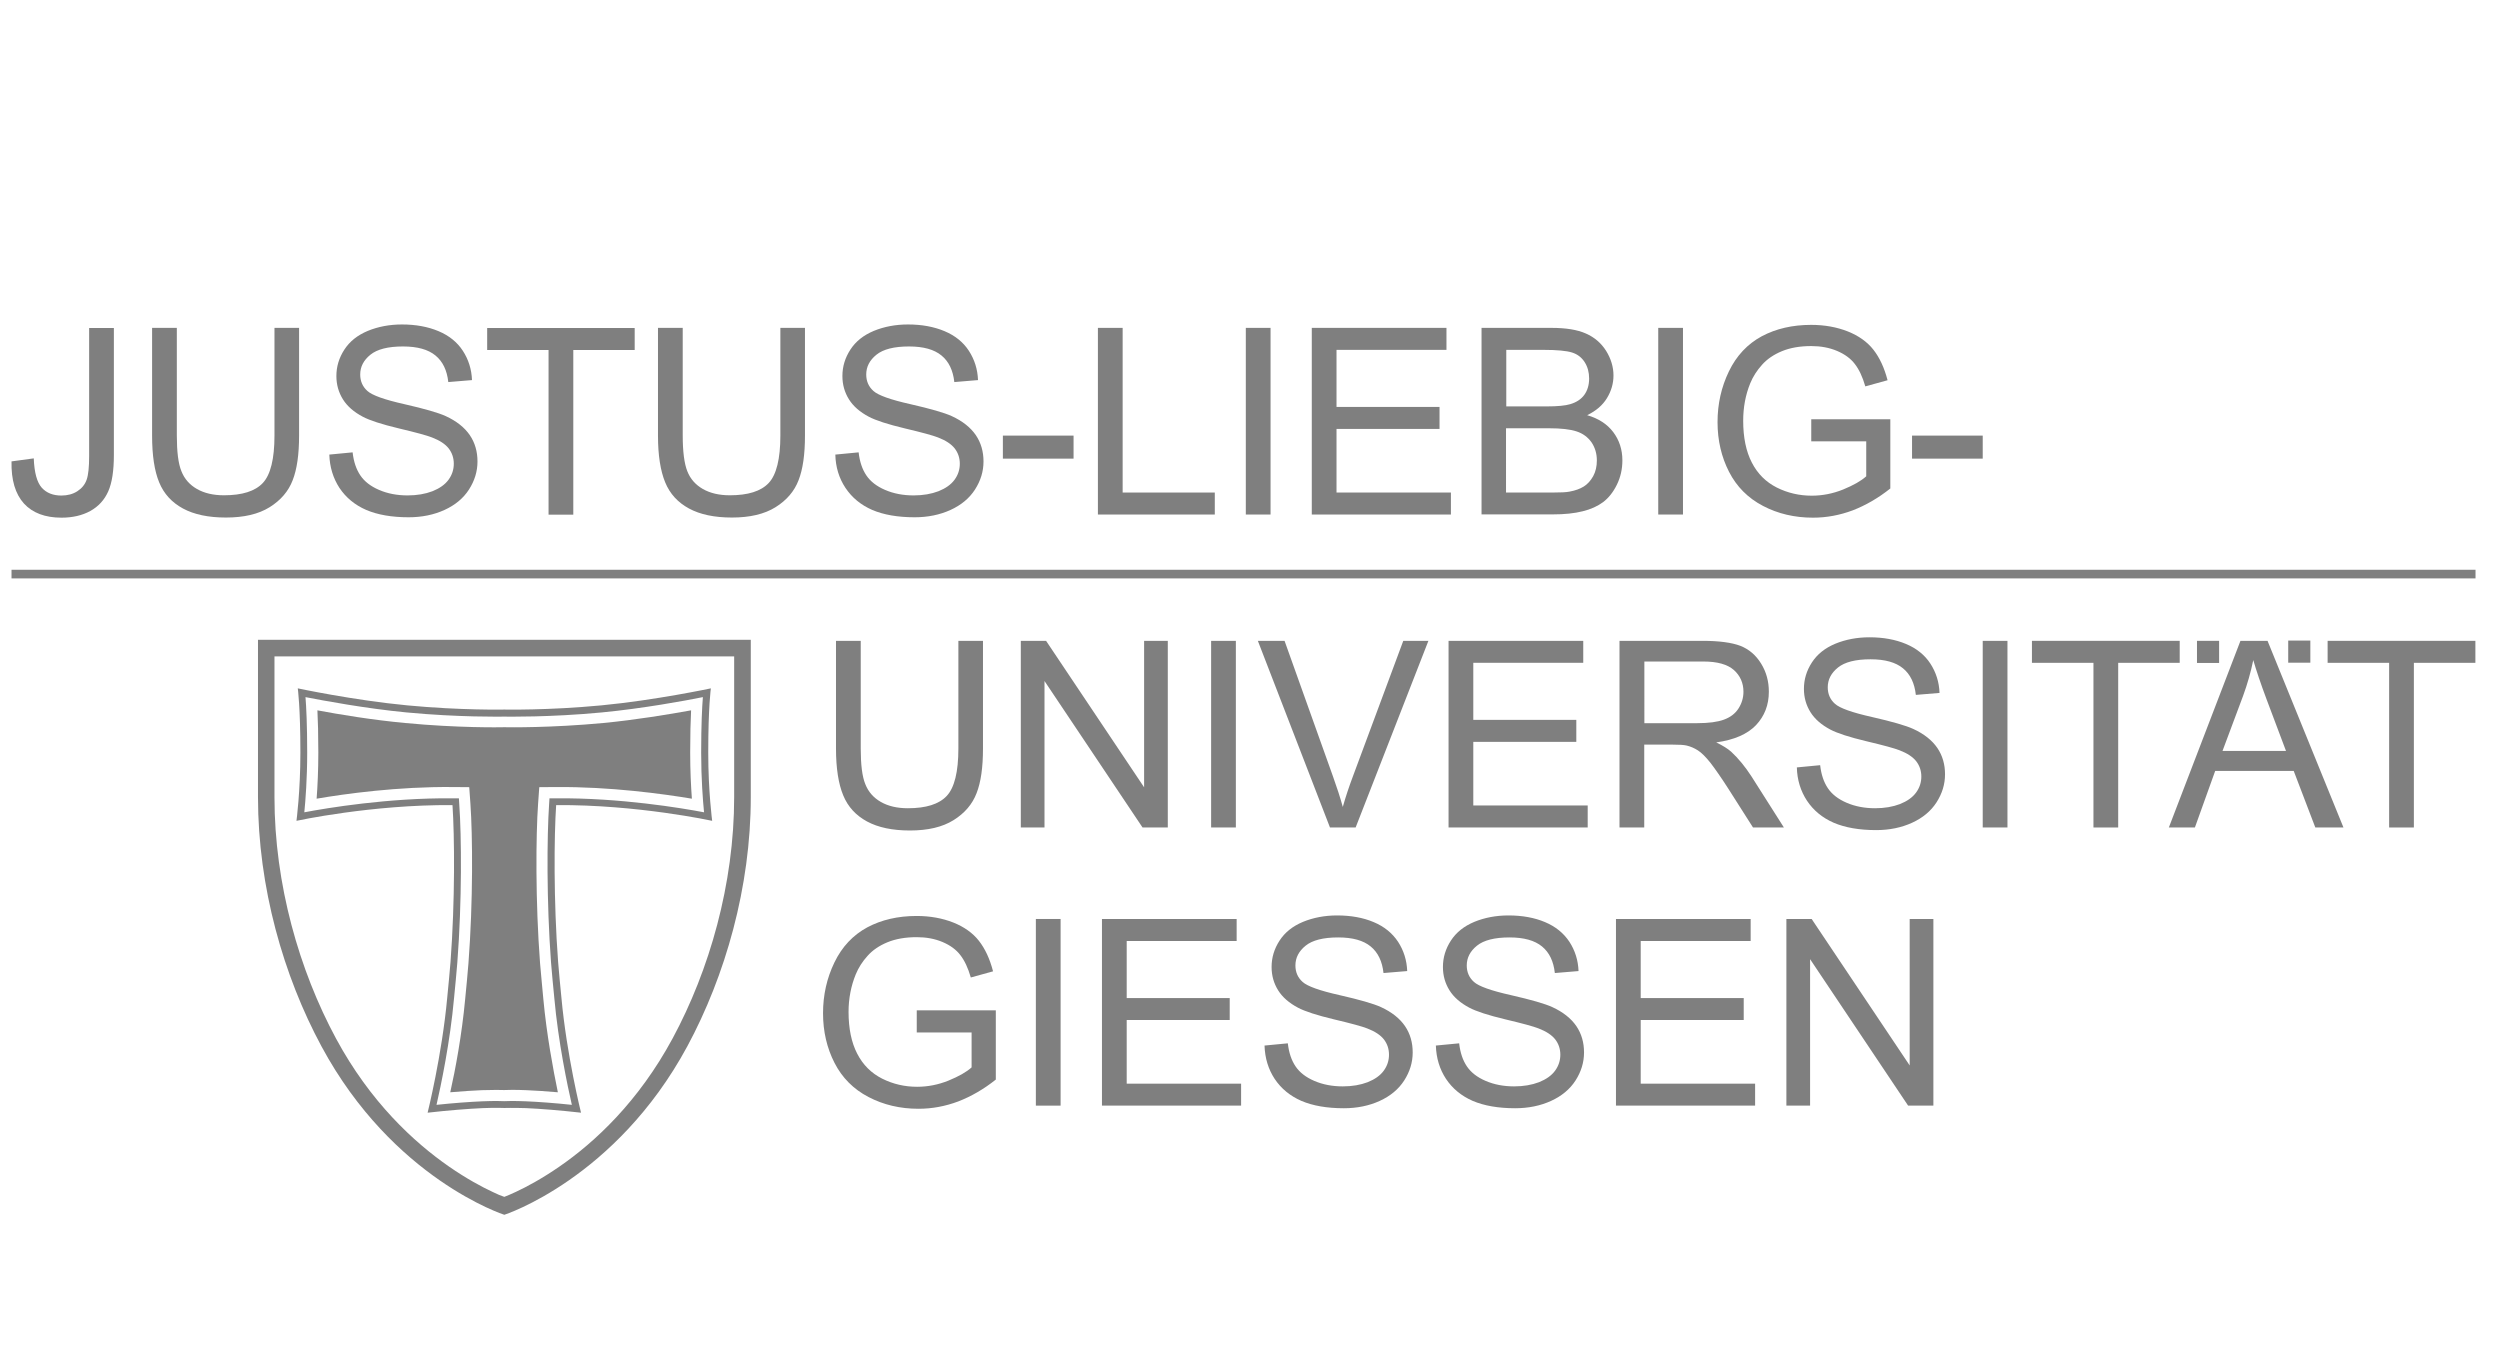 <?xml version="1.0" encoding="UTF-8"?> <svg xmlns="http://www.w3.org/2000/svg" xmlns:xlink="http://www.w3.org/1999/xlink" version="1.1" id="Ebene_1" x="0px" y="0px" viewBox="0 0 191 104" style="enable-background:new 0 0 191 104;" xml:space="preserve"> <style type="text/css"> .st0{opacity:0.5;} .st1{opacity:0.5;fill-rule:evenodd;clip-rule:evenodd;} </style> <rect x="0.88" y="43.53" class="st0" width="188.25" height="0.66"></rect> <path class="st0" d="M35.54,76.32c0.07-0.73,0.2-2.04,0.25-2.73c0.36-4.74,0.32-9.78,0.15-12.18l-0.09-1.27l-1.27-0.01 c-4.17-0.04-8.17,0.51-10.39,0.89c0.07-0.93,0.13-2.16,0.13-3.53c0-1.37-0.03-2.43-0.07-3.22c1.65,0.31,4.22,0.74,6.73,0.97 c3.98,0.38,7.23,0.33,7.55,0.32c0.34,0.01,3.58,0.05,7.54-0.32c2.51-0.24,5.08-0.67,6.73-0.97c-0.04,0.79-0.07,1.84-0.07,3.22 c0,1.37,0.06,2.59,0.13,3.53c-2.23-0.37-6.22-0.92-10.39-0.89l-1.27,0.01l-0.09,1.27c-0.17,2.4-0.21,7.45,0.15,12.18 c0.05,0.68,0.19,1.99,0.25,2.73c0.25,2.7,0.75,5.4,1.11,7.13c-0.9-0.08-1.72-0.13-2.4-0.16c-0.89-0.04-1.52-0.02-1.71-0.01 c-0.18-0.01-0.81-0.02-1.71,0.01c-0.67,0.03-1.5,0.08-2.4,0.16C34.79,81.73,35.29,79.03,35.54,76.32L35.54,76.32L35.54,76.32z"></path> <path class="st1" d="M38.53,92.81c0,0-8.51-2.73-13.97-12.87c-2.9-5.38-4.85-12.16-4.85-19.04V48.88h37.65V60.9 c0,6.87-1.95,13.66-4.85,19.04C47.04,90.07,38.53,92.81,38.53,92.81L38.53,92.81z M37.65,91.07c-0.84-0.39-2.01-1.02-3.34-1.94 c-2.68-1.86-6.02-4.93-8.64-9.79c-2.81-5.21-4.7-11.79-4.7-18.43V50.15h35.12V60.9c0,6.64-1.89,13.22-4.7,18.43 c-2.62,4.86-5.96,7.94-8.64,9.79c-1.33,0.92-2.5,1.55-3.34,1.94c-0.37,0.17-0.66,0.3-0.88,0.38C38.31,91.37,38.01,91.25,37.65,91.07 L37.65,91.07z"></path> <path class="st1" d="M38.53,84.65c0,0-0.65-0.03-1.65,0.01c-1.1,0.05-2.64,0.17-4.21,0.35c0,0,1.1-4.41,1.5-8.81 c0.07-0.73,0.2-2.03,0.25-2.71c0.35-4.66,0.31-9.62,0.15-11.98c-6.16-0.05-11.92,1.2-11.92,1.2s0.3-2.25,0.3-5.21 c0-3.51-0.2-4.91-0.2-4.91s4.26,0.91,8.37,1.3c4.1,0.39,7.41,0.32,7.41,0.32s3.31,0.07,7.41-0.32c4.1-0.39,8.37-1.3,8.37-1.3 s-0.2,1.4-0.2,4.91c0,2.96,0.3,5.21,0.3,5.21s-5.76-1.25-11.92-1.2c-0.16,2.36-0.2,7.32,0.15,11.98c0.05,0.68,0.18,1.98,0.25,2.71 c0.4,4.41,1.5,8.81,1.5,8.81c-1.57-0.18-3.11-0.3-4.21-0.35C39.18,84.63,38.53,84.65,38.53,84.65L38.53,84.65z M36.85,84.14 c-0.94,0.04-2.18,0.13-3.5,0.27c0.33-1.44,1.04-4.8,1.34-8.16c0.07-0.73,0.2-2.03,0.25-2.71c0.36-4.69,0.32-9.68,0.15-12.06 l-0.03-0.49l-0.49,0c-4.92-0.04-9.58,0.74-11.32,1.07c0.09-0.9,0.22-2.57,0.22-4.55c0-2.13-0.07-3.5-0.13-4.25 c1.39,0.27,4.6,0.87,7.72,1.17c4,0.38,7.25,0.32,7.46,0.32c0.21,0,3.47,0.06,7.46-0.32c3.12-0.3,6.34-0.89,7.72-1.17 c-0.06,0.75-0.13,2.12-0.13,4.25c0,1.98,0.13,3.65,0.22,4.55c-1.74-0.33-6.4-1.11-11.32-1.07l-0.49,0l-0.03,0.49 c-0.16,2.37-0.2,7.37,0.15,12.06c0.05,0.68,0.18,1.99,0.25,2.71c0.3,3.36,1.01,6.72,1.34,8.16c-1.32-0.14-2.56-0.23-3.5-0.27 c-0.92-0.04-1.55-0.02-1.67-0.01C38.4,84.12,37.77,84.1,36.85,84.14L36.85,84.14z"></path> <g class="st0"> <path d="M0.88,35.25l1.7-0.23c0.04,1.09,0.25,1.84,0.61,2.24c0.36,0.4,0.86,0.6,1.5,0.6c0.47,0,0.88-0.11,1.22-0.33 c0.34-0.22,0.58-0.51,0.71-0.88c0.13-0.37,0.19-0.97,0.19-1.78v-9.81H8.7v9.71c0,1.19-0.14,2.11-0.43,2.77 c-0.29,0.65-0.74,1.15-1.37,1.5c-0.62,0.34-1.36,0.51-2.2,0.51c-1.25,0-2.21-0.36-2.87-1.08C1.17,37.74,0.85,36.67,0.88,35.25z"></path> <path d="M20.96,25.05h1.89v8.23c0,1.43-0.16,2.57-0.49,3.41c-0.32,0.84-0.91,1.53-1.76,2.06c-0.85,0.53-1.96,0.79-3.34,0.79 c-1.34,0-2.43-0.23-3.28-0.69c-0.85-0.46-1.46-1.12-1.82-2c-0.36-0.87-0.54-2.06-0.54-3.57v-8.23h1.89v8.22 c0,1.24,0.11,2.15,0.35,2.73c0.23,0.59,0.63,1.04,1.19,1.36c0.56,0.32,1.25,0.48,2.06,0.48c1.39,0,2.38-0.31,2.97-0.94 c0.59-0.63,0.89-1.84,0.89-3.62V25.05z"></path> <path d="M25.16,34.73l1.78-0.17c0.08,0.72,0.28,1.3,0.59,1.76c0.31,0.46,0.78,0.83,1.43,1.11c0.65,0.28,1.37,0.42,2.18,0.42 c0.72,0,1.35-0.11,1.9-0.32c0.55-0.22,0.96-0.51,1.23-0.88c0.27-0.37,0.4-0.78,0.4-1.22c0-0.44-0.13-0.83-0.39-1.17 c-0.26-0.33-0.68-0.61-1.28-0.84c-0.38-0.15-1.22-0.38-2.53-0.69c-1.3-0.31-2.22-0.61-2.75-0.89c-0.68-0.36-1.19-0.8-1.52-1.33 c-0.33-0.53-0.5-1.12-0.5-1.78c0-0.72,0.2-1.39,0.61-2.02c0.41-0.63,1-1.1,1.79-1.43c0.78-0.32,1.65-0.49,2.61-0.49 c1.05,0,1.98,0.17,2.79,0.51c0.81,0.34,1.43,0.84,1.86,1.5c0.43,0.66,0.67,1.41,0.7,2.24l-1.81,0.15c-0.1-0.9-0.42-1.57-0.98-2.03 c-0.56-0.46-1.38-0.69-2.48-0.69c-1.14,0-1.97,0.21-2.49,0.63c-0.52,0.42-0.78,0.92-0.78,1.51c0,0.51,0.18,0.93,0.55,1.26 c0.36,0.33,1.31,0.67,2.83,1.01c1.53,0.35,2.58,0.65,3.15,0.91c0.83,0.38,1.44,0.87,1.84,1.45c0.4,0.59,0.59,1.26,0.59,2.02 c0,0.76-0.22,1.47-0.65,2.14c-0.43,0.67-1.06,1.19-1.87,1.56c-0.81,0.37-1.73,0.56-2.74,0.56c-1.29,0-2.37-0.19-3.24-0.56 c-0.87-0.38-1.55-0.94-2.05-1.69C25.45,36.53,25.19,35.68,25.16,34.73z"></path> <path d="M41.91,39.31V26.74h-4.69v-1.68h11.27v1.68H43.8v12.58H41.91z"></path> <path d="M59.61,25.05h1.89v8.23c0,1.43-0.16,2.57-0.49,3.41c-0.32,0.84-0.91,1.53-1.76,2.06c-0.85,0.53-1.96,0.79-3.33,0.79 c-1.34,0-2.43-0.23-3.28-0.69c-0.85-0.46-1.46-1.12-1.82-2c-0.36-0.87-0.55-2.06-0.55-3.57v-8.23h1.89v8.22 c0,1.24,0.12,2.15,0.35,2.73c0.23,0.59,0.63,1.04,1.19,1.36c0.56,0.32,1.25,0.48,2.06,0.48c1.39,0,2.38-0.31,2.97-0.94 c0.59-0.63,0.89-1.84,0.89-3.62V25.05z"></path> <path d="M63.82,34.73l1.78-0.17c0.08,0.72,0.28,1.3,0.59,1.76c0.31,0.46,0.78,0.83,1.43,1.11c0.65,0.28,1.37,0.42,2.18,0.42 c0.72,0,1.35-0.11,1.9-0.32c0.55-0.22,0.96-0.51,1.23-0.88c0.27-0.37,0.4-0.78,0.4-1.22c0-0.44-0.13-0.83-0.39-1.17 c-0.26-0.33-0.68-0.61-1.28-0.84c-0.38-0.15-1.22-0.38-2.53-0.69c-1.3-0.31-2.22-0.61-2.75-0.89c-0.68-0.36-1.19-0.8-1.52-1.33 c-0.33-0.53-0.5-1.12-0.5-1.78c0-0.72,0.2-1.39,0.61-2.02c0.41-0.63,1-1.1,1.79-1.43c0.78-0.32,1.65-0.49,2.61-0.49 c1.05,0,1.98,0.17,2.79,0.51c0.81,0.34,1.43,0.84,1.86,1.5c0.43,0.66,0.67,1.41,0.7,2.24l-1.81,0.15c-0.1-0.9-0.42-1.57-0.98-2.03 c-0.56-0.46-1.38-0.69-2.48-0.69c-1.14,0-1.97,0.21-2.49,0.63c-0.52,0.42-0.78,0.92-0.78,1.51c0,0.51,0.18,0.93,0.55,1.26 c0.36,0.33,1.31,0.67,2.83,1.01c1.53,0.35,2.58,0.65,3.15,0.91c0.83,0.38,1.44,0.87,1.84,1.45c0.4,0.59,0.59,1.26,0.59,2.02 c0,0.76-0.22,1.47-0.65,2.14c-0.43,0.67-1.06,1.19-1.87,1.56c-0.81,0.37-1.73,0.56-2.74,0.56c-1.29,0-2.37-0.19-3.24-0.56 c-0.87-0.38-1.55-0.94-2.05-1.69C64.1,36.53,63.84,35.68,63.82,34.73z"></path> <path d="M76.62,35.04v-1.76h5.4v1.76H76.62z"></path> <path d="M83.88,39.31V25.05h1.89v12.58h7.04v1.68H83.88z"></path> <path d="M95.18,39.31V25.05h1.89v14.26H95.18z"></path> <path d="M100.22,39.31V25.05h10.29v1.68h-8.4v4.36h7.87v1.68h-7.87v4.86h8.74v1.68H100.22z"></path> <path d="M113.19,39.31V25.05h5.35c1.09,0,1.97,0.14,2.62,0.43c0.66,0.29,1.17,0.73,1.55,1.33c0.37,0.6,0.56,1.23,0.56,1.88 c0,0.61-0.17,1.19-0.5,1.73c-0.33,0.54-0.83,0.97-1.51,1.3c0.86,0.25,1.53,0.68,1.99,1.29c0.46,0.61,0.7,1.33,0.7,2.16 c0,0.67-0.14,1.29-0.42,1.86c-0.28,0.57-0.63,1.01-1.05,1.33c-0.42,0.31-0.94,0.55-1.56,0.7c-0.63,0.16-1.39,0.24-2.3,0.24H113.19z M115.08,31.05h3.08c0.84,0,1.44-0.06,1.8-0.17c0.48-0.14,0.84-0.38,1.08-0.71c0.24-0.33,0.37-0.75,0.37-1.25 c0-0.47-0.11-0.89-0.34-1.25c-0.23-0.36-0.55-0.61-0.97-0.74c-0.42-0.13-1.14-0.2-2.17-0.2h-2.85V31.05z M115.08,37.63h3.55 c0.61,0,1.04-0.02,1.28-0.07c0.44-0.08,0.8-0.21,1.09-0.39c0.29-0.18,0.53-0.45,0.72-0.79c0.19-0.35,0.28-0.75,0.28-1.2 c0-0.53-0.14-0.99-0.41-1.39c-0.28-0.39-0.65-0.67-1.14-0.83c-0.48-0.16-1.18-0.24-2.09-0.24h-3.3V37.63z"></path> <path d="M126.69,39.31V25.05h1.89v14.26H126.69z"></path> <path d="M138.38,33.71v-1.68h6.04v5.29c-0.93,0.74-1.89,1.29-2.87,1.67c-0.99,0.37-2,0.56-3.04,0.56c-1.4,0-2.68-0.3-3.82-0.9 c-1.15-0.6-2.01-1.47-2.59-2.6c-0.58-1.13-0.88-2.4-0.88-3.8c0-1.39,0.29-2.68,0.87-3.88c0.58-1.2,1.42-2.09,2.51-2.68 c1.09-0.58,2.35-0.87,3.77-0.87c1.03,0,1.96,0.17,2.8,0.5c0.83,0.33,1.49,0.8,1.96,1.4c0.47,0.6,0.83,1.37,1.08,2.33l-1.7,0.47 c-0.21-0.73-0.48-1.3-0.8-1.71c-0.32-0.42-0.77-0.75-1.36-1c-0.59-0.25-1.25-0.37-1.97-0.37c-0.86,0-1.61,0.13-2.24,0.39 c-0.63,0.26-1.14,0.61-1.52,1.04c-0.39,0.43-0.69,0.9-0.9,1.41c-0.36,0.88-0.54,1.84-0.54,2.87c0,1.27,0.22,2.34,0.66,3.19 c0.44,0.86,1.08,1.49,1.91,1.91c0.84,0.42,1.73,0.62,2.67,0.62c0.82,0,1.62-0.16,2.39-0.47c0.78-0.32,1.37-0.65,1.77-1.01v-2.67 H138.38z"></path> <path d="M146.08,35.04v-1.76h5.4v1.76H146.08z"></path> <path d="M73.21,48.96h1.89v8.23c0,1.43-0.16,2.57-0.49,3.41c-0.32,0.84-0.91,1.53-1.76,2.06c-0.85,0.53-1.96,0.79-3.33,0.79 c-1.34,0-2.43-0.23-3.28-0.69c-0.85-0.46-1.46-1.12-1.82-2c-0.36-0.87-0.55-2.06-0.55-3.57v-8.23h1.89v8.22 c0,1.24,0.11,2.15,0.35,2.73c0.23,0.59,0.63,1.04,1.19,1.36c0.56,0.32,1.25,0.48,2.06,0.48c1.39,0,2.38-0.31,2.97-0.94 c0.59-0.63,0.89-1.84,0.89-3.62V48.96z"></path> <path d="M77.99,63.22V48.96h1.93l7.49,11.19V48.96h1.81v14.26h-1.93l-7.49-11.19v11.19H77.99z"></path> <path d="M92.53,63.22V48.96h1.89v14.26H92.53z"></path> <path d="M101.61,63.22L96.1,48.96h2.04l3.7,10.36c0.3,0.83,0.55,1.61,0.75,2.33c0.22-0.78,0.48-1.56,0.77-2.33l3.85-10.36h1.92 l-5.56,14.26H101.61z"></path> <path d="M110.67,63.22V48.96h10.29v1.68h-8.4V55h7.87v1.68h-7.87v4.86h8.74v1.68H110.67z"></path> <path d="M123.73,63.22V48.96h6.33c1.27,0,2.24,0.13,2.9,0.38c0.66,0.26,1.19,0.71,1.59,1.36c0.4,0.65,0.59,1.36,0.59,2.15 c0,1.01-0.33,1.86-0.98,2.55c-0.66,0.69-1.67,1.13-3.04,1.32c0.5,0.24,0.88,0.48,1.14,0.71c0.55,0.51,1.07,1.14,1.56,1.9l2.47,3.89 h-2.36l-1.89-2.97c-0.55-0.86-1.01-1.51-1.36-1.97c-0.36-0.45-0.68-0.77-0.96-0.95c-0.28-0.18-0.57-0.3-0.86-0.37 c-0.21-0.05-0.56-0.07-1.05-0.07h-2.19v6.33H123.73z M125.62,55.25h4.06c0.86,0,1.54-0.09,2.03-0.27c0.49-0.18,0.86-0.46,1.11-0.85 c0.25-0.39,0.38-0.82,0.38-1.28c0-0.67-0.25-1.23-0.73-1.66c-0.49-0.43-1.26-0.65-2.32-0.65h-4.52V55.25z"></path> <path d="M137.28,58.63l1.78-0.17c0.08,0.72,0.28,1.3,0.59,1.76c0.31,0.46,0.78,0.83,1.43,1.11c0.65,0.28,1.37,0.42,2.18,0.42 c0.72,0,1.35-0.11,1.9-0.32c0.55-0.22,0.96-0.51,1.23-0.88c0.27-0.37,0.4-0.78,0.4-1.22c0-0.44-0.13-0.83-0.39-1.17 c-0.26-0.33-0.68-0.61-1.28-0.84c-0.38-0.15-1.22-0.38-2.53-0.69c-1.3-0.31-2.22-0.61-2.75-0.89c-0.68-0.36-1.19-0.8-1.52-1.33 c-0.33-0.53-0.5-1.12-0.5-1.78c0-0.72,0.2-1.39,0.61-2.02c0.41-0.63,1-1.1,1.79-1.43c0.78-0.32,1.65-0.49,2.61-0.49 c1.05,0,1.98,0.17,2.79,0.51c0.81,0.34,1.43,0.84,1.86,1.5c0.43,0.66,0.67,1.41,0.7,2.24l-1.81,0.15c-0.1-0.9-0.42-1.57-0.98-2.03 c-0.56-0.46-1.38-0.69-2.48-0.69c-1.14,0-1.97,0.21-2.49,0.63c-0.52,0.42-0.78,0.92-0.78,1.51c0,0.51,0.18,0.93,0.55,1.26 c0.36,0.33,1.31,0.67,2.83,1.01c1.53,0.35,2.58,0.65,3.15,0.91c0.83,0.38,1.44,0.87,1.84,1.45c0.4,0.59,0.59,1.26,0.59,2.02 c0,0.76-0.22,1.47-0.65,2.14c-0.43,0.67-1.06,1.19-1.87,1.56c-0.81,0.37-1.73,0.56-2.74,0.56c-1.29,0-2.37-0.19-3.24-0.56 c-0.87-0.38-1.55-0.94-2.05-1.69C137.57,60.44,137.3,59.58,137.28,58.63z"></path> <path d="M151.48,63.22V48.96h1.89v14.26H151.48z"></path> <path d="M159.94,63.22V50.64h-4.7v-1.68h11.29v1.68h-4.7v12.58H159.94z"></path> <path d="M165.7,63.22l5.47-14.26h2.07l5.8,14.26h-2.15l-1.65-4.32h-6l-1.55,4.32H165.7z M169.8,57.37h4.85l-1.49-3.96 c-0.45-1.2-0.78-2.19-1.01-2.98c-0.19,0.93-0.45,1.84-0.78,2.74L169.8,57.37z"></path> <path d="M182.53,63.22V50.64h-4.7v-1.68h11.29v1.68h-4.7v12.58H182.53z"></path> <path d="M70.04,78.87v-1.68h6.04v5.29c-0.93,0.74-1.89,1.29-2.87,1.67c-0.99,0.37-2,0.56-3.04,0.56c-1.4,0-2.67-0.3-3.82-0.9 c-1.15-0.6-2.01-1.47-2.59-2.6c-0.58-1.13-0.88-2.4-0.88-3.8c0-1.39,0.29-2.68,0.87-3.88c0.58-1.2,1.42-2.09,2.51-2.68 c1.09-0.58,2.35-0.87,3.77-0.87c1.03,0,1.96,0.17,2.8,0.5c0.83,0.33,1.49,0.8,1.96,1.4c0.47,0.6,0.83,1.37,1.08,2.33l-1.7,0.47 c-0.21-0.73-0.48-1.3-0.8-1.71c-0.32-0.42-0.77-0.75-1.36-1c-0.59-0.25-1.25-0.37-1.97-0.37c-0.86,0-1.61,0.13-2.24,0.39 c-0.63,0.26-1.14,0.61-1.52,1.04c-0.39,0.43-0.69,0.9-0.9,1.41c-0.36,0.88-0.55,1.84-0.55,2.87c0,1.27,0.22,2.34,0.66,3.19 c0.44,0.86,1.08,1.49,1.91,1.91c0.84,0.42,1.73,0.62,2.67,0.62c0.82,0,1.62-0.16,2.39-0.47c0.78-0.32,1.37-0.65,1.77-1.01v-2.67 H70.04z"></path> <path d="M79.14,84.47V70.21h1.89v14.26H79.14z"></path> <path d="M84.19,84.47V70.21h10.29v1.68h-8.4v4.36h7.87v1.68h-7.87v4.86h8.74v1.68H84.19z"></path> <path d="M96.61,79.88l1.78-0.17c0.08,0.72,0.28,1.3,0.59,1.76c0.31,0.46,0.78,0.83,1.43,1.11c0.65,0.28,1.37,0.42,2.18,0.42 c0.72,0,1.35-0.11,1.9-0.32c0.55-0.22,0.96-0.51,1.23-0.88c0.27-0.37,0.4-0.78,0.4-1.22c0-0.44-0.13-0.83-0.39-1.17 c-0.26-0.33-0.68-0.61-1.28-0.84c-0.38-0.15-1.22-0.38-2.53-0.69c-1.3-0.31-2.22-0.61-2.75-0.89c-0.68-0.36-1.19-0.8-1.52-1.33 c-0.33-0.53-0.5-1.12-0.5-1.78c0-0.72,0.2-1.39,0.61-2.02c0.41-0.63,1-1.1,1.79-1.43c0.78-0.32,1.65-0.49,2.61-0.49 c1.05,0,1.99,0.17,2.79,0.51c0.81,0.34,1.42,0.84,1.86,1.5c0.43,0.66,0.67,1.41,0.7,2.24l-1.81,0.15c-0.1-0.9-0.42-1.57-0.98-2.03 c-0.56-0.46-1.38-0.69-2.48-0.69c-1.14,0-1.97,0.21-2.49,0.63c-0.52,0.42-0.78,0.92-0.78,1.51c0,0.51,0.18,0.93,0.55,1.26 c0.36,0.33,1.31,0.67,2.83,1.01c1.53,0.35,2.58,0.65,3.15,0.91c0.83,0.38,1.44,0.87,1.84,1.45c0.4,0.59,0.59,1.26,0.59,2.02 c0,0.76-0.22,1.47-0.65,2.14c-0.43,0.67-1.06,1.19-1.87,1.56c-0.81,0.37-1.73,0.56-2.74,0.56c-1.29,0-2.37-0.19-3.24-0.56 c-0.87-0.38-1.55-0.94-2.05-1.69C96.9,81.69,96.64,80.84,96.61,79.88z"></path> <path d="M109.7,79.88l1.78-0.17c0.08,0.72,0.28,1.3,0.59,1.76c0.31,0.46,0.78,0.83,1.43,1.11c0.65,0.28,1.37,0.42,2.18,0.42 c0.72,0,1.35-0.11,1.9-0.32c0.55-0.22,0.96-0.51,1.23-0.88c0.27-0.37,0.4-0.78,0.4-1.22c0-0.44-0.13-0.83-0.39-1.17 c-0.26-0.33-0.68-0.61-1.28-0.84c-0.38-0.15-1.22-0.38-2.53-0.69c-1.3-0.31-2.22-0.61-2.75-0.89c-0.68-0.36-1.19-0.8-1.52-1.33 c-0.33-0.53-0.5-1.12-0.5-1.78c0-0.72,0.2-1.39,0.61-2.02c0.41-0.63,1-1.1,1.79-1.43c0.78-0.32,1.65-0.49,2.61-0.49 c1.05,0,1.99,0.17,2.79,0.51c0.81,0.34,1.42,0.84,1.86,1.5c0.43,0.66,0.67,1.41,0.7,2.24l-1.81,0.15c-0.1-0.9-0.42-1.57-0.98-2.03 c-0.56-0.46-1.38-0.69-2.48-0.69c-1.14,0-1.97,0.21-2.49,0.63c-0.52,0.42-0.78,0.92-0.78,1.51c0,0.51,0.18,0.93,0.55,1.26 c0.36,0.33,1.31,0.67,2.83,1.01c1.53,0.35,2.58,0.65,3.15,0.91c0.83,0.38,1.44,0.87,1.84,1.45c0.4,0.59,0.59,1.26,0.59,2.02 c0,0.76-0.22,1.47-0.65,2.14c-0.43,0.67-1.06,1.19-1.87,1.56c-0.81,0.37-1.73,0.56-2.74,0.56c-1.29,0-2.37-0.19-3.24-0.56 c-0.87-0.38-1.55-0.94-2.05-1.69C109.99,81.69,109.73,80.84,109.7,79.88z"></path> <path d="M123.46,84.47V70.21h10.29v1.68h-8.4v4.36h7.87v1.68h-7.87v4.86h8.74v1.68H123.46z"></path> <path d="M136.48,84.47V70.21h1.93l7.49,11.19V70.21h1.81v14.26h-1.93l-7.49-11.19v11.19H136.48z"></path> </g> <rect x="167.85" y="48.96" class="st0" width="1.69" height="1.69"></rect> <rect x="174.82" y="48.94" class="st0" width="1.69" height="1.69"></rect> </svg> 